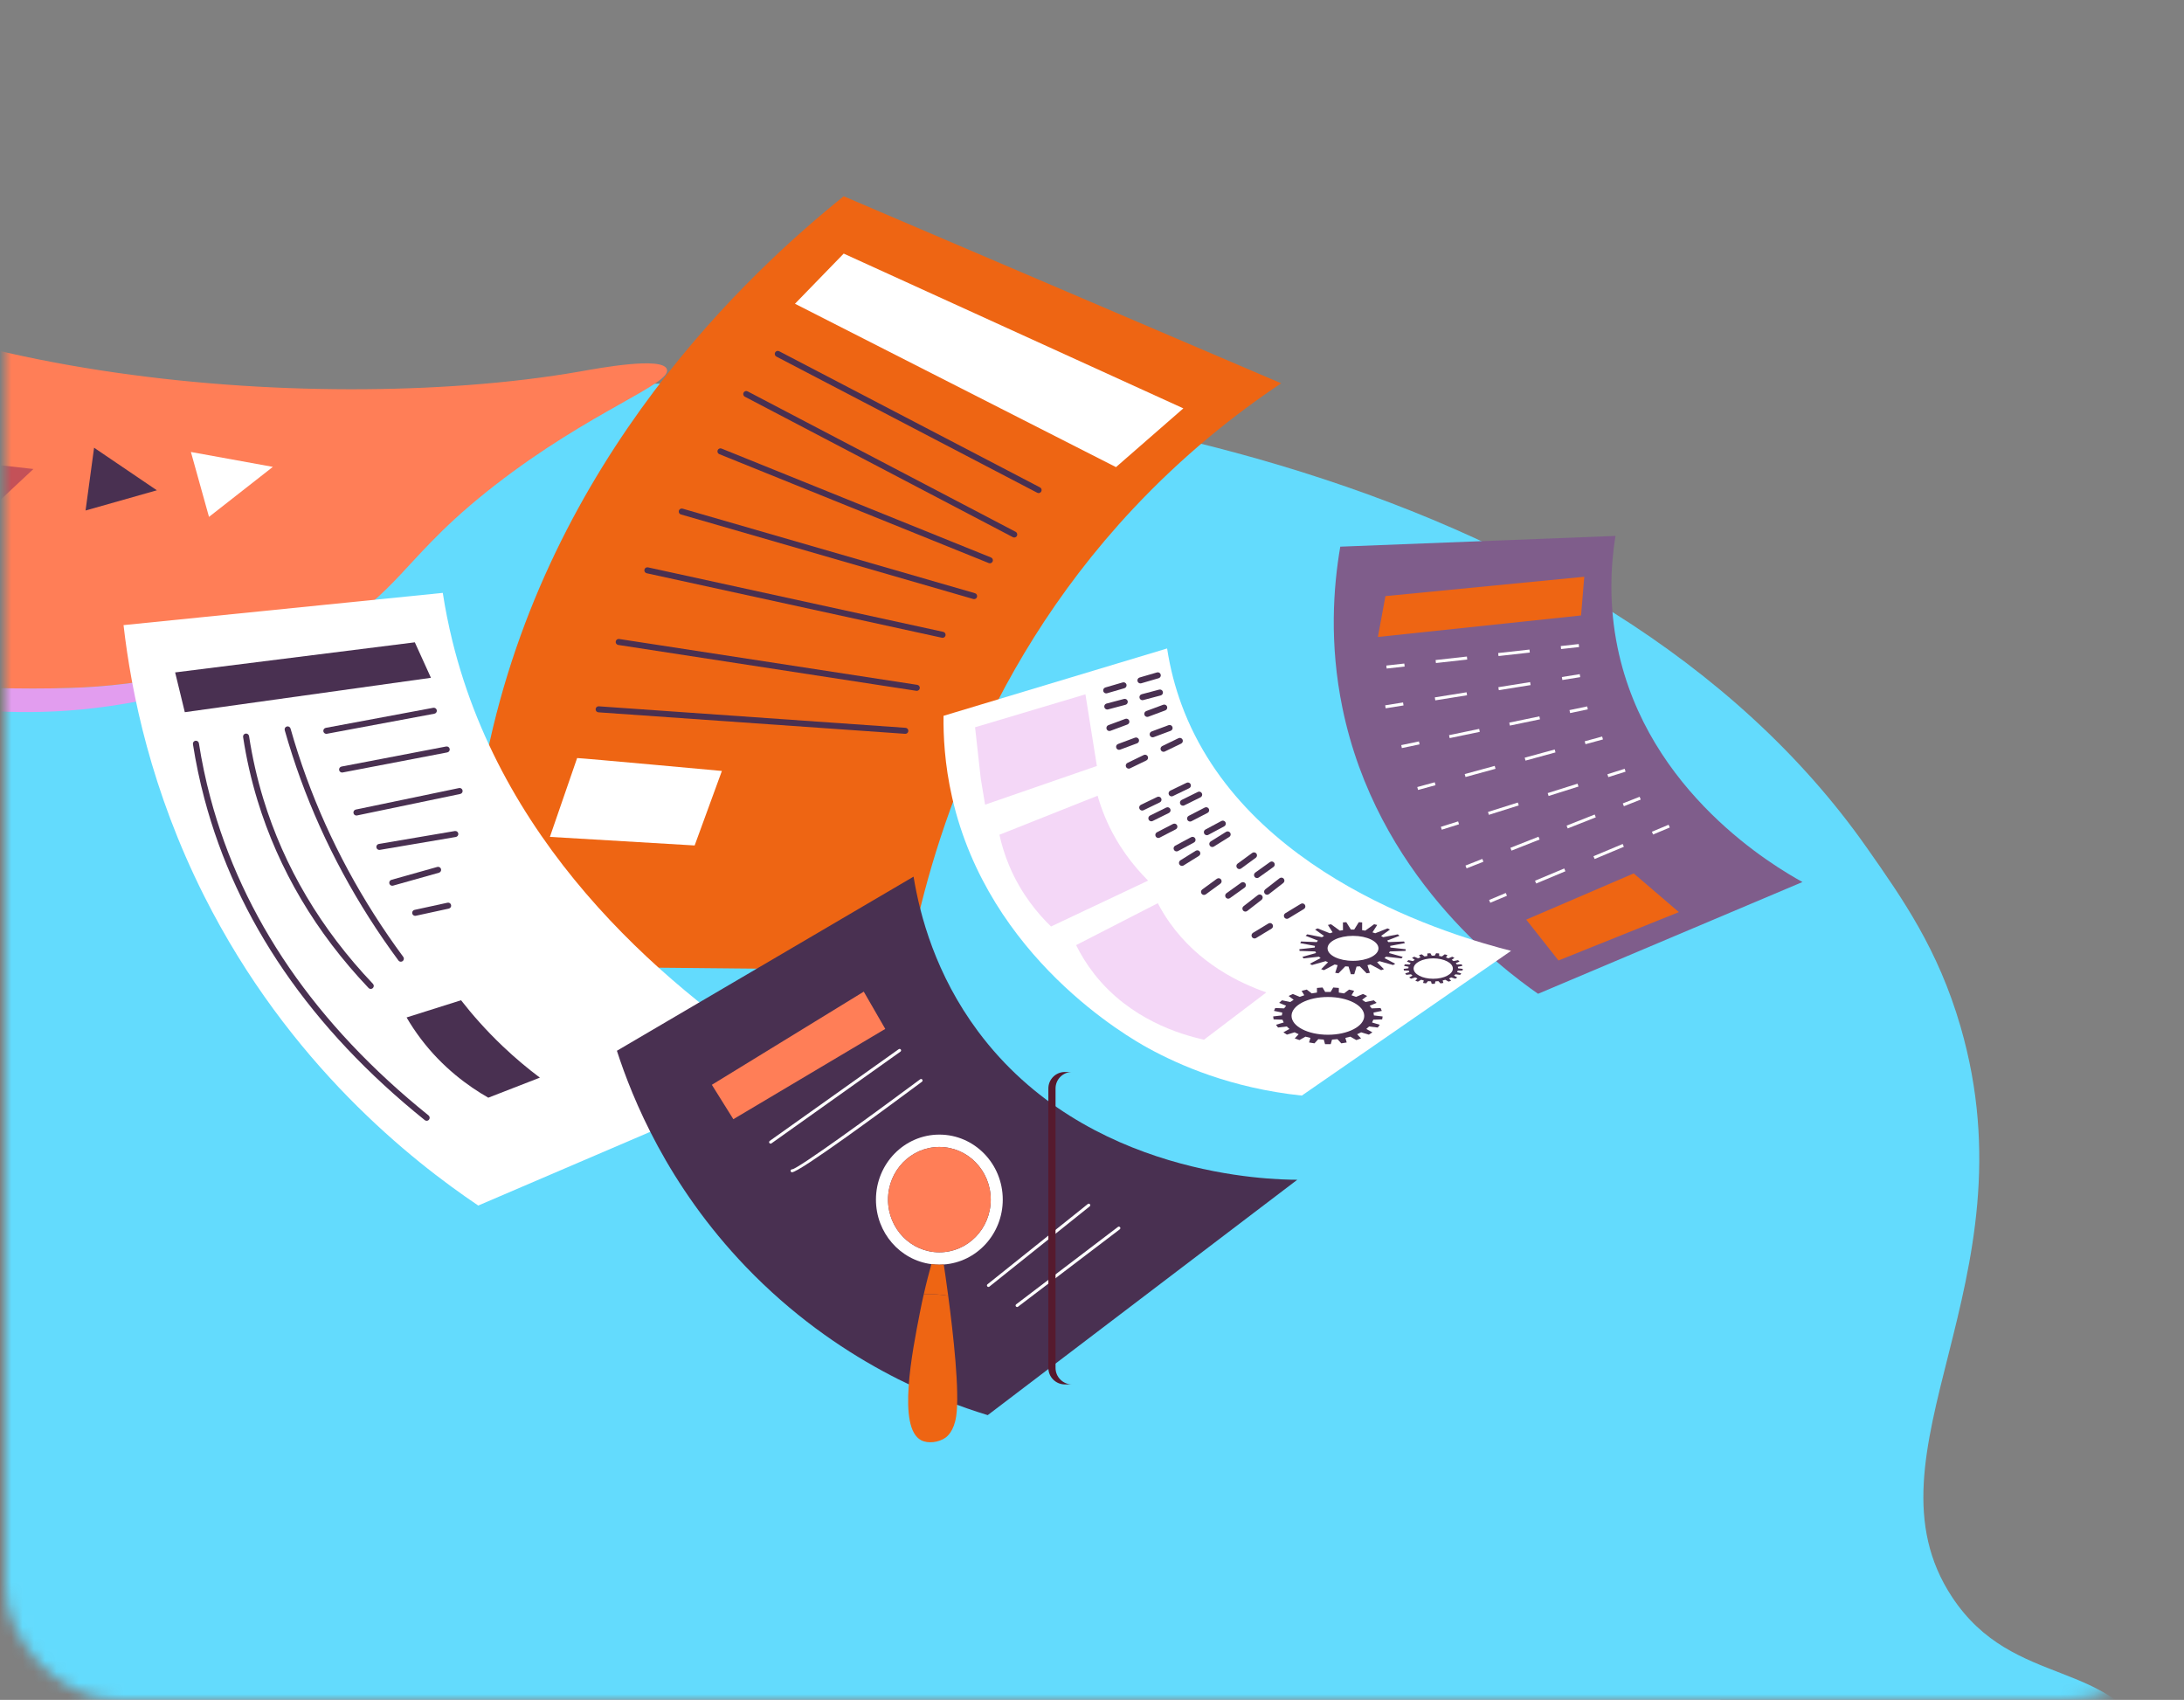 <?xml version="1.0" encoding="UTF-8"?>
<svg width="194px" height="151px" viewBox="0 0 194 151" version="1.1" xmlns="http://www.w3.org/2000/svg" xmlns:xlink="http://www.w3.org/1999/xlink">
    <rect x="0" y="0" width="194" height="151" fill="#808080" stroke="none"/>
    <title>Group 6</title>
    <defs>
        <rect id="path-1" x="0" y="0" width="193" height="151" rx="10"></rect>
    </defs>
    <g id="Page-1" stroke="none" stroke-width="1" fill="none" fill-rule="evenodd">
        <g id="Artboard" transform="translate(-588, -62)">
            <g id="Group-3" transform="translate(588.5, 62)">
                <mask id="mask-2" fill="white">
                    <use xlink:href="#path-1"></use>
                </mask>
                <g id="Mask"></g>
                <g id="Group-253" mask="url(#mask-2)">
                    <g transform="translate(-383.31, 17.434)">
                        <polygon id="Fill-1" fill="#FFFFFF" points="0 290 535.632 290 535.632 55.661 0 55.661"></polygon>
                        <g id="Group-252" stroke-width="1" fill="none" transform="translate(111.667, 0)">
                            <path d="M436.975,57.878 C440.177,62.441 443.301,66.894 445.293,73.757 C451.908,96.545 436.1,111.632 444.537,124.422 C450.025,132.741 458.889,129.657 462.686,138.033 C466.587,146.639 462.44,161.386 452.855,168.281 C433.314,182.338 402.191,155.831 383.286,172.062 C378.494,176.176 380.626,177.766 375.724,181.892 C361.183,194.133 339.42,182.663 305.399,178.867 C281.288,176.177 261.969,178.563 254.734,179.624 C216.73,185.194 197.013,200.393 176.847,189.454 C169.806,185.635 170.815,183.025 163.236,179.624 C145.416,171.627 127.622,180.568 112.571,184.917 C87.173,192.256 50.142,192.137 28.635,176.599 C-3.975,153.039 -10.073,87.399 17.292,62.415 C24.613,55.73 40.868,45.987 58.882,47.291 C68.407,47.98 69.476,51.11 78.543,51.828 C98.331,53.394 109.528,39.776 125.427,32.923 C145.506,24.268 150.163,36.091 189.702,36.704 C209.42,37.01 208.736,34.15 289.519,21.581 C308.416,18.64 317.865,17.17 319.767,17.043 C360.393,14.341 413.477,24.386 436.975,57.878" id="Fill-2" fill="#63DBFD"></path>
                            <path d="M304.098,36.144 C303.008,37.08 301.72,38.021 300.019,39.038 C298.463,39.969 296.97,40.721 295.531,41.34 C292.26,42.755 289.265,43.507 286.46,44.194 C285.535,44.422 284.645,44.619 283.782,44.79 C268.351,47.852 262.403,42.598 255.523,47.633 C248.395,52.848 251.974,60.553 245.022,64.245 C237.969,67.989 232.913,60.785 221.917,63.672 C212.925,66.031 207.22,73.186 206.067,74.747 C201.217,81.321 202.778,85.373 198.046,89.355 C191.402,94.952 185.267,89.531 176.564,94.798 C168.933,99.416 165.811,108.332 164.534,111.984 C161.483,120.7 164.199,123.059 160.812,127.736 C158.007,131.61 155.374,131.061 142.192,137.191 C134.117,140.946 130.035,142.877 127.871,145.496 C122.263,152.289 126.321,157.515 121.57,164.113 C116.065,171.761 103.229,175.018 94.359,171.277 C88.983,169.007 85.672,164.424 80.898,157.813 C77.099,152.559 76.702,150.401 75.485,148.545 C77.021,149.264 79.199,150.284 82.234,151.702 C84.92,152.96 86.289,153.582 87.485,153.325 C91.064,152.559 92.614,146.892 93.022,145.401 C94.897,138.541 92.059,135.893 93.022,131.461 C94.624,124.09 105.496,117.54 115.172,117.521 C125.225,117.503 132.967,124.533 145.725,125.797 C147.151,125.937 149.915,126.132 152.345,124.523 C156.286,121.915 156.643,116.358 156.673,115.739 C156.916,110.924 154.238,109.636 154.382,105.554 C154.557,100.633 158.645,97.054 159.984,95.88 C168.798,88.157 180.403,93.158 185.253,86.203 C185.959,85.192 187.166,83.003 189.836,81.239 C191.091,80.412 191.746,80.284 195.184,78.948 C199.447,77.29 201.579,76.459 202.631,75.702 C205.104,73.916 204.574,72.742 207.596,68.447 C209.998,65.03 212.227,63.079 216.569,59.281 C221.151,55.27 222.596,54.853 223.635,54.696 C226.059,54.336 226.854,55.321 229.746,54.888 C230.149,54.829 233.411,54.304 236.046,52.023 C239.687,48.88 238.208,45.79 240.631,43.239 C243.961,39.731 250.013,42.149 262.782,43.239 C269.62,43.824 275.537,43.783 278.631,43.621 C284.813,43.296 293.537,41.752 304.098,36.144" id="Fill-10" fill="#E29DEF"></path>
                            <path d="M315.103,25.672 C314.854,25.867 314.61,26.059 314.375,26.246 C312.238,27.955 310.701,29.411 309.433,30.715 C307.431,32.765 306.092,34.442 304.098,36.144 C293.537,41.752 284.813,43.296 278.631,43.621 C275.537,43.783 269.62,43.824 262.782,43.24 C259.998,43.002 257.536,42.701 255.35,42.412 C250.887,41.825 247.581,41.284 245.081,41.432 C243.185,41.546 241.754,42.055 240.631,43.24 C238.208,45.791 239.687,48.88 236.046,52.023 C233.411,54.304 230.149,54.829 229.746,54.888 C226.854,55.321 226.058,54.336 223.635,54.696 C222.596,54.853 221.151,55.27 216.569,59.281 C212.227,63.079 209.998,65.03 207.595,68.447 C204.574,72.742 205.104,73.916 202.631,75.702 C201.579,76.459 199.447,77.29 195.184,78.948 C191.746,80.284 191.091,80.412 189.836,81.239 C187.166,83.003 185.959,85.192 185.253,86.203 C180.403,93.159 168.798,88.157 159.984,95.88 C158.645,97.054 154.557,100.633 154.382,105.554 C154.238,109.636 156.916,110.924 156.673,115.739 C156.643,116.358 156.286,121.915 152.345,124.523 C149.915,126.132 147.151,125.937 145.725,125.797 C132.967,124.533 125.225,117.503 115.173,117.522 C105.496,117.54 94.624,124.09 93.022,131.461 C92.059,135.892 94.897,138.541 93.022,145.401 C92.614,146.892 91.064,152.559 87.485,153.325 C86.289,153.582 84.92,152.96 82.234,151.702 C79.199,150.284 77.021,149.264 75.485,148.545 C75.014,147.825 74.419,147.149 73.45,146.356 C65.483,139.818 56.004,144.649 53.113,139.195 C51.544,136.233 51.695,129.83 51.776,126.432 C51.79,125.832 51.841,124.374 51.14,122.74 C50.74,121.812 49.888,120.346 47.829,118.923 C42.535,115.263 38.358,118.19 34.971,115.103 C31.917,112.322 33.668,108.448 30.77,107.082 C28.265,105.903 26.458,108.567 22.622,107.591 C19.452,106.787 19.492,104.661 16.768,104.028 C11.896,102.892 6.424,107.688 6.424,107.688 C6.424,107.688 6.718,102.197 10.149,99.188 C13.83,95.958 16.257,97.92 22.368,95.085 C23.877,94.384 30.267,91.23 32.953,85.219 C35.71,84.981 38.983,84.21 41.973,82.132 C45.338,79.792 46.626,76.992 48.189,74.782 C53.932,73.551 57.032,74.641 58.842,76.083 C63.298,79.643 60.582,85.898 66.479,93.462 C67.299,94.511 72.341,100.977 77.554,100.143 C80.99,99.597 81.344,96.383 85.383,92.888 C91.97,87.188 103.335,85.081 109.061,89.26 C111.575,91.094 110.392,92.231 115.935,100.143 C120.45,106.584 122.463,107.585 123.383,107.975 C127.124,109.552 131.625,108.957 134.842,107.02 C139.2,104.39 138.721,100.784 142.097,95.371 C149.342,83.755 164.085,80.249 166.349,79.711 C170.878,78.634 171.884,79.273 180.671,77.42 C188.748,75.718 191.375,74.449 193.464,73.029 C196.848,70.732 198.863,68.022 201.103,65.008 C205.41,59.214 204.652,57.626 207.977,54.696 C211.277,51.788 215.043,50.698 217.716,49.924 C222.504,48.536 224.362,49.229 228.983,47.249 C231.382,46.223 232.951,45.55 234.52,44.002 C238.446,40.134 236.998,36.092 240.058,33.311 C241.27,32.208 243.288,31.212 246.886,31.345 L247.078,30.271 C241.838,30.449 237.859,31.71 234.902,33.119 C226.494,37.126 226.207,42.404 218.289,44.768 C212.519,46.488 210.934,44.205 204.349,46.678 C202.534,47.36 198.365,48.975 194.611,52.789 C189.262,58.218 190.723,62.051 186.782,64.053 C181.32,66.826 173.475,62.041 172.076,61.189 C165.925,57.436 166.095,53.69 161.383,52.597 C155.918,51.328 150.824,55.24 149.545,56.224 C146.515,58.551 144.748,61.456 143.715,63.978 C143.328,59.765 142.606,54.177 144.389,46.296 C146.415,37.334 149.466,35.189 150.308,34.648 C154.777,31.77 161.274,32.643 165.584,35.219 C170.323,38.051 169.425,41.154 174.368,44.387 C180.17,48.177 186.763,47.408 188.118,47.249 C197.294,46.18 203.175,39.431 204.349,38.083 C208.964,32.787 208.621,28.983 213.896,26.053 C216.139,24.809 218.811,24.049 221.154,23.381 C227.208,21.655 228.555,22.453 230.509,20.897 C234.228,17.94 231.434,13.401 234.52,10.396 C235.83,9.119 238.494,7.834 256.478,11.924 C259.735,12.665 262.617,13.382 265.032,14.01 C266.398,13.756 267.786,13.509 269.198,13.277 C283.184,16.815 299.345,17.767 312.652,16.775 C316.258,16.507 319.656,16.096 322.742,15.552 C324.398,15.26 329.979,14.229 330.379,15.36 C330.844,16.677 323.643,19.033 315.103,25.672" id="Fill-12" fill="#FF7E57"></path>
                            <path d="M384.946,16.613 C380.783,19.398 376.212,23.039 371.77,27.784 C357.866,42.636 353.367,59.603 351.72,68.744 L312.861,68.362 C312.65,62.831 312.978,56.496 314.388,49.648 C319.848,23.134 337.887,6.601 346.087,-2.27373675e-13 L384.946,16.613 Z" id="Fill-56" fill="#EE6513"></path>
                            <path d="M313.625,89.653 C307.766,85.702 296.803,77.113 289.278,62.156 C284.557,52.773 282.808,44.101 282.117,38.095 L310.474,35.231 C310.693,36.652 310.978,38.085 311.333,39.528 C316.008,58.497 330.964,70.794 341.695,77.623 L313.625,89.653 Z" id="Fill-58" fill="#FFFFFF"></path>
                            <path d="M358.881,108.271 C354.499,106.934 345.499,103.538 337.398,95.096 C330.428,87.832 327.32,80.164 325.941,75.905 L352.293,60.437 C352.859,63.895 354.255,69.127 358.022,74.186 C367.629,87.09 384.094,87.361 386.378,87.362 L358.881,108.271 Z" id="Fill-60" fill="#493051"></path>
                            <path d="M414.64,30.171 C414.21,32.865 414.045,36.292 414.831,40.101 C417.491,52.994 428.847,59.586 431.253,60.915 L407.765,70.844 C404.474,68.547 393.43,60.231 390.388,45.447 C389.215,39.742 389.575,34.739 390.197,31.126 L414.64,30.171 Z" id="Fill-62" fill="#7F5D8B"></path>
                            <path d="M386.781,79.886 C380.447,79.217 375.836,77.149 373.16,75.685 C371.466,74.759 358.97,67.67 355.719,53.407 C355.042,50.437 354.933,47.888 354.955,46.151 L374.815,40.168 C375.094,41.991 375.541,43.642 376.088,45.133 C381.692,60.411 400.38,65.756 405.368,67.029 L386.781,79.886 Z" id="Fill-64" fill="#FFFFFF"></path>
                            <polygon id="Fill-66" fill="#FFFFFF" points="346.087 5.092 376.258 18.841 370.274 24.06 341.759 9.548"></polygon>
                            <path d="M363.4,26.365 C363.358,26.365 363.316,26.355 363.276,26.335 L340.107,14.241 C339.976,14.172 339.925,14.011 339.993,13.879 C340.062,13.748 340.223,13.698 340.355,13.766 L363.524,25.86 C363.655,25.928 363.706,26.09 363.638,26.221 C363.59,26.313 363.496,26.365 363.4,26.365" id="Fill-68" fill="#493051"></path>
                            <path d="M361.236,30.311 C361.194,30.311 361.151,30.302 361.112,30.281 L337.306,17.805 C337.175,17.736 337.124,17.575 337.193,17.444 C337.261,17.312 337.424,17.261 337.554,17.331 L361.36,29.806 C361.491,29.875 361.542,30.037 361.473,30.168 C361.425,30.259 361.332,30.311 361.236,30.311" id="Fill-70" fill="#493051"></path>
                            <path d="M359.072,32.603 C359.038,32.603 359.004,32.596 358.971,32.583 L335.038,22.908 C334.901,22.853 334.835,22.697 334.891,22.56 C334.946,22.423 335.102,22.357 335.239,22.412 L359.172,32.087 C359.309,32.142 359.375,32.298 359.32,32.435 C359.278,32.539 359.178,32.603 359.072,32.603" id="Fill-72" fill="#493051"></path>
                            <path d="M357.671,35.785 C357.647,35.785 357.622,35.782 357.597,35.775 L331.627,28.264 C331.485,28.223 331.403,28.074 331.444,27.932 C331.486,27.79 331.632,27.709 331.776,27.749 L357.746,35.26 C357.888,35.301 357.97,35.45 357.929,35.592 C357.895,35.709 357.788,35.785 357.671,35.785" id="Fill-74" fill="#493051"></path>
                            <path d="M354.871,39.223 C354.852,39.223 354.833,39.22 354.814,39.216 L328.589,33.488 C328.445,33.456 328.353,33.314 328.385,33.169 C328.416,33.025 328.558,32.933 328.704,32.965 L354.928,38.693 C355.073,38.725 355.164,38.867 355.132,39.012 C355.105,39.137 354.994,39.223 354.871,39.223" id="Fill-76" fill="#493051"></path>
                            <path d="M352.58,43.933 C352.566,43.933 352.552,43.932 352.538,43.93 L326.059,39.856 C325.913,39.833 325.813,39.697 325.836,39.551 C325.858,39.404 325.995,39.304 326.141,39.327 L352.62,43.4 C352.766,43.423 352.866,43.56 352.844,43.706 C352.824,43.838 352.71,43.933 352.58,43.933" id="Fill-78" fill="#493051"></path>
                            <path d="M351.561,47.752 C351.555,47.752 351.549,47.752 351.542,47.751 L324.299,45.841 C324.152,45.831 324.04,45.704 324.051,45.556 C324.061,45.408 324.186,45.294 324.337,45.307 L351.58,47.217 C351.727,47.227 351.838,47.355 351.828,47.503 C351.818,47.644 351.7,47.752 351.561,47.752" id="Fill-80" fill="#493051"></path>
                            <path d="M322.408,49.903 C322.79,49.903 335.266,51.049 335.266,51.049 L332.847,57.668 L319.99,56.905 L322.408,49.903 Z" id="Fill-82" fill="#FFFFFF"></path>
                            <polygon id="Fill-84" fill="#493051" points="286.7 42.296 307.991 39.623 309.423 42.774 287.559 45.829"></polygon>
                            <path d="M309.041,82.124 C308.983,82.124 308.923,82.105 308.874,82.065 C298.763,73.936 292.179,64.338 289.305,53.536 C288.882,51.944 288.537,50.307 288.281,48.671 C288.258,48.525 288.358,48.388 288.504,48.365 C288.651,48.344 288.788,48.443 288.811,48.589 C289.064,50.206 289.404,51.825 289.823,53.398 C292.667,64.087 299.19,73.591 309.209,81.647 C309.325,81.74 309.343,81.909 309.25,82.024 C309.198,82.09 309.12,82.124 309.041,82.124" id="Fill-86" fill="#493051"></path>
                            <path d="M304.077,70.412 C304.006,70.412 303.935,70.384 303.883,70.329 C299.21,65.413 295.891,59.809 294.018,53.673 C293.458,51.839 293.027,49.941 292.737,48.034 C292.714,47.887 292.815,47.751 292.961,47.729 C293.107,47.706 293.244,47.807 293.266,47.953 C293.553,49.835 293.978,51.707 294.53,53.516 C296.378,59.572 299.655,65.105 304.271,69.959 C304.373,70.067 304.368,70.236 304.261,70.338 C304.209,70.388 304.143,70.412 304.077,70.412" id="Fill-88" fill="#493051"></path>
                            <path d="M306.75,67.993 C306.668,67.993 306.587,67.956 306.535,67.885 C302.842,62.891 299.918,57.472 297.842,51.777 C297.323,50.353 296.85,48.891 296.435,47.43 C296.395,47.287 296.477,47.139 296.62,47.099 C296.761,47.058 296.91,47.141 296.951,47.284 C297.362,48.732 297.831,50.182 298.345,51.593 C300.403,57.24 303.303,62.614 306.965,67.566 C307.053,67.685 307.028,67.853 306.909,67.941 C306.861,67.976 306.805,67.993 306.75,67.993" id="Fill-90" fill="#493051"></path>
                            <path d="M300.13,47.752 C300.004,47.752 299.891,47.662 299.867,47.533 C299.84,47.388 299.936,47.248 300.081,47.221 L309.629,45.438 C309.777,45.413 309.914,45.508 309.942,45.653 C309.969,45.798 309.873,45.938 309.727,45.965 L300.18,47.747 C300.163,47.75 300.146,47.752 300.13,47.752" id="Fill-92" fill="#493051"></path>
                            <path d="M301.53,51.189 C301.404,51.189 301.292,51.1 301.268,50.972 C301.24,50.826 301.335,50.686 301.48,50.658 L310.773,48.876 C310.919,48.849 311.059,48.943 311.087,49.089 C311.115,49.234 311.019,49.374 310.874,49.402 L301.581,51.184 C301.564,51.187 301.547,51.189 301.53,51.189" id="Fill-94" fill="#493051"></path>
                            <path d="M302.803,55.008 C302.679,55.008 302.568,54.921 302.542,54.795 C302.511,54.65 302.604,54.508 302.749,54.478 L311.915,52.569 C312.061,52.537 312.202,52.631 312.232,52.776 C312.262,52.921 312.169,53.063 312.024,53.093 L302.858,55.002 C302.84,55.006 302.821,55.008 302.803,55.008" id="Fill-96" fill="#493051"></path>
                            <path d="M304.84,58.064 C304.712,58.064 304.599,57.971 304.576,57.84 C304.552,57.695 304.65,57.556 304.796,57.532 L311.543,56.386 C311.688,56.362 311.827,56.459 311.852,56.605 C311.876,56.751 311.778,56.889 311.632,56.914 L304.885,58.06 C304.87,58.062 304.855,58.064 304.84,58.064" id="Fill-98" fill="#493051"></path>
                            <path d="M305.986,61.246 C305.869,61.246 305.762,61.169 305.728,61.051 C305.688,60.908 305.771,60.76 305.914,60.72 L309.988,59.575 C310.129,59.536 310.278,59.618 310.318,59.76 C310.358,59.902 310.275,60.05 310.132,60.09 L306.059,61.236 C306.035,61.243 306.01,61.246 305.986,61.246" id="Fill-100" fill="#493051"></path>
                            <path d="M308.023,63.919 C307.9,63.919 307.789,63.834 307.761,63.709 C307.73,63.564 307.822,63.421 307.966,63.39 L310.894,62.753 C311.04,62.721 311.181,62.814 311.213,62.958 C311.244,63.103 311.153,63.245 311.008,63.277 L308.08,63.913 C308.061,63.918 308.042,63.919 308.023,63.919" id="Fill-102" fill="#493051"></path>
                            <path d="M319.099,78.292 C318.053,77.507 316.933,76.58 315.789,75.491 C314.306,74.08 313.087,72.687 312.097,71.417 L307.259,72.945 C307.62,73.564 308.041,74.206 308.532,74.854 C310.468,77.41 312.723,79.045 314.516,80.074 L319.099,78.292 Z" id="Fill-104" fill="#493051"></path>
                            <polygon id="Fill-106" fill="#FF7E57" points="334.375 78.928 347.869 70.653 349.779 73.963 336.285 81.983"></polygon>
                            <path d="M354.584,93.807 C352.065,93.807 350.023,91.713 350.023,89.127 C350.023,86.544 352.065,84.45 354.584,84.45 C357.105,84.45 359.148,86.544 359.148,89.127 C359.148,91.713 357.105,93.807 354.584,93.807 M354.584,83.352 C351.473,83.352 348.952,85.938 348.952,89.127 C348.952,92.073 351.1,94.505 353.878,94.859 C354.108,94.889 354.346,94.905 354.584,94.905 C354.717,94.905 354.846,94.9 354.976,94.889 C357.903,94.683 360.216,92.184 360.216,89.127 C360.216,85.938 357.695,83.352 354.584,83.352" id="Fill-108" fill="#FFFFFF"></path>
                            <path d="M359.148,89.127 C359.148,91.713 357.105,93.807 354.584,93.807 C352.066,93.807 350.023,91.713 350.023,89.127 C350.023,86.544 352.066,84.45 354.584,84.45 C357.105,84.45 359.148,86.544 359.148,89.127" id="Fill-110" fill="#FF7E57"></path>
                            <path d="M355.369,97.665 C355.047,97.613 354.7,97.573 354.33,97.546 C353.927,97.519 353.551,97.513 353.202,97.524 C353.437,96.485 353.675,95.584 353.878,94.859 C354.108,94.889 354.346,94.905 354.584,94.905 C354.717,94.905 354.846,94.9 354.976,94.889 C355.052,95.384 355.201,96.396 355.369,97.665" id="Fill-112" fill="#EE6513"></path>
                            <path d="M356.08,108.366 C355.88,109.705 355.279,110.168 355.125,110.276 C354.533,110.696 353.58,110.825 352.961,110.498 C350.848,109.384 352.157,102.715 352.866,99.107 C352.974,98.549 353.088,98.019 353.202,97.524 C353.551,97.513 353.927,97.519 354.33,97.546 C354.7,97.573 355.047,97.613 355.369,97.665 C355.818,101.035 356.402,106.221 356.08,108.366" id="Fill-114" fill="#EE6513"></path>
                            <path d="M339.594,84.154 C339.553,84.154 339.512,84.135 339.485,84.098 C339.442,84.037 339.457,83.954 339.517,83.911 L350.974,75.764 C351.034,75.721 351.118,75.735 351.161,75.795 C351.204,75.856 351.189,75.939 351.129,75.982 L339.672,84.129 C339.648,84.146 339.621,84.154 339.594,84.154" id="Fill-116" fill="#FFFFFF"></path>
                            <path d="M341.491,86.698 C341.484,86.698 341.477,86.698 341.471,86.696 C341.4,86.678 341.356,86.606 341.374,86.534 C341.39,86.467 341.454,86.427 341.52,86.433 C342.093,86.345 348.62,81.61 352.881,78.438 C352.94,78.395 353.024,78.406 353.069,78.466 C353.113,78.525 353.1,78.609 353.041,78.653 C349.771,81.087 342.158,86.698 341.491,86.698" id="Fill-118" fill="#FFFFFF"></path>
                            <path d="M358.945,96.884 C358.905,96.884 358.866,96.867 358.84,96.834 C358.794,96.776 358.803,96.692 358.861,96.646 L367.772,89.517 C367.83,89.471 367.914,89.48 367.96,89.538 C368.006,89.596 367.997,89.68 367.939,89.726 L359.028,96.855 C359.003,96.875 358.974,96.884 358.945,96.884" id="Fill-120" fill="#FFFFFF"></path>
                            <path d="M361.491,98.667 C361.45,98.667 361.41,98.648 361.384,98.614 C361.339,98.555 361.351,98.471 361.41,98.426 L370.448,91.552 C370.507,91.507 370.591,91.519 370.636,91.577 C370.681,91.636 370.669,91.72 370.61,91.765 L361.572,98.64 C361.547,98.658 361.519,98.667 361.491,98.667" id="Fill-122" fill="#FFFFFF"></path>
                            <polygon id="Fill-124" fill="#EE6513" points="394.208 35.518 411.871 33.799 411.584 37.236 393.539 39.146"></polygon>
                            <polygon id="Fill-126" fill="#FFFFFF" points="394.318 41.952 394.288 41.686 395.885 41.508 395.915 41.774"></polygon>
                            <path d="M404.253,40.842 L404.223,40.576 L407.002,40.266 L407.032,40.532 L404.253,40.842 Z M398.694,41.463 L398.664,41.197 L401.444,40.886 L401.474,41.153 L398.694,41.463 Z" id="Fill-128" fill="#FFFFFF"></path>
                            <polygon id="Fill-130" fill="#FFFFFF" points="409.811 40.221 409.781 39.955 411.378 39.776 411.408 40.043"></polygon>
                            <polygon id="Fill-132" fill="#FFFFFF" points="394.229 45.484 394.186 45.219 395.773 44.965 395.815 45.23"></polygon>
                            <path d="M404.28,43.874 L404.238,43.609 L407.06,43.157 L407.102,43.422 L404.28,43.874 Z M398.637,44.778 L398.595,44.513 L401.416,44.061 L401.459,44.326 L398.637,44.778 Z" id="Fill-134" fill="#FFFFFF"></path>
                            <polygon id="Fill-136" fill="#FFFFFF" points="409.924 42.97 409.881 42.705 411.468 42.451 411.51 42.715"></polygon>
                            <polygon id="Fill-138" fill="#FFFFFF" points="395.667 49.016 395.612 48.754 397.186 48.426 397.24 48.688"></polygon>
                            <path d="M405.263,47.019 L405.208,46.757 L407.883,46.2 L407.937,46.462 L405.263,47.019 Z M399.914,48.132 L399.86,47.87 L402.534,47.313 L402.589,47.575 L399.914,48.132 Z" id="Fill-140" fill="#FFFFFF"></path>
                            <polygon id="Fill-142" fill="#FFFFFF" points="410.611 45.906 410.557 45.644 412.13 45.316 412.184 45.578"></polygon>
                            <polygon id="Fill-144" fill="#FFFFFF" points="397.107 52.737 397.036 52.479 398.587 52.055 398.657 52.314"></polygon>
                            <path d="M406.65,50.13 L406.58,49.871 L409.244,49.143 L409.315,49.401 L406.65,50.13 Z M401.322,51.586 L401.251,51.327 L403.915,50.599 L403.986,50.858 L401.322,51.586 Z" id="Fill-146" fill="#FFFFFF"></path>
                            <polygon id="Fill-148" fill="#FFFFFF" points="411.979 48.673 411.909 48.415 413.459 47.991 413.529 48.25"></polygon>
                            <polygon id="Fill-150" fill="#FFFFFF" points="399.213 56.268 399.132 56.013 400.665 55.529 400.745 55.784"></polygon>
                            <path d="M408.702,53.272 L408.622,53.016 L411.274,52.179 L411.355,52.434 L408.702,53.272 Z M403.397,54.947 L403.317,54.692 L405.969,53.854 L406.05,54.109 L403.397,54.947 Z" id="Fill-152" fill="#FFFFFF"></path>
                            <polygon id="Fill-154" fill="#FFFFFF" points="414.007 51.596 413.926 51.341 415.459 50.857 415.539 51.113"></polygon>
                            <polygon id="Fill-156" fill="#FFFFFF" points="401.417 59.702 401.319 59.453 402.814 58.863 402.912 59.112"></polygon>
                            <path d="M410.399,56.154 L410.301,55.905 L412.796,54.919 L412.895,55.168 L410.399,56.154 Z M405.408,58.126 L405.309,57.877 L407.805,56.891 L407.903,57.14 L405.408,58.126 Z" id="Fill-158" fill="#FFFFFF"></path>
                            <polygon id="Fill-160" fill="#FFFFFF" points="415.39 54.182 415.292 53.933 416.787 53.343 416.885 53.592"></polygon>
                            <polygon id="Fill-162" fill="#FFFFFF" points="403.521 62.757 403.417 62.51 404.899 61.889 405.003 62.135"></polygon>
                            <path d="M412.791,58.871 L412.687,58.624 L415.283,57.536 L415.387,57.783 L412.791,58.871 Z M407.599,61.047 L407.495,60.8 L410.091,59.712 L410.195,59.959 L407.599,61.047 Z" id="Fill-164" fill="#FFFFFF"></path>
                            <polygon id="Fill-166" fill="#FFFFFF" points="417.983 56.694 417.88 56.448 419.362 55.826 419.465 56.073"></polygon>
                            <polygon id="Fill-168" fill="#F4D7F7" points="357.756 47.169 367.558 44.242 368.577 50.607 358.647 54.044 358.265 51.752"></polygon>
                            <path d="M364.503,64.865 C363.375,63.773 361.871,62.02 360.811,59.518 C360.384,58.51 360.105,57.559 359.92,56.717 L368.641,53.248 C368.813,53.855 369.031,54.496 369.309,55.158 C370.368,57.685 371.868,59.535 373.128,60.791 L364.503,64.865 Z" id="Fill-170" fill="#F4D7F7"></path>
                            <path d="M378.093,74.922 C375.968,74.45 371.51,73.117 368.354,69.097 C367.67,68.227 367.142,67.35 366.731,66.52 L373.987,62.796 C374.284,63.361 374.63,63.938 375.037,64.515 C377.62,68.17 381.272,69.897 383.63,70.721 L378.093,74.922 Z" id="Fill-172" fill="#F4D7F7"></path>
                            <path d="M369.404,44.159 C369.288,44.159 369.181,44.083 369.147,43.966 C369.106,43.824 369.187,43.675 369.329,43.634 L370.872,43.184 C371.015,43.142 371.163,43.225 371.204,43.366 C371.245,43.508 371.164,43.657 371.022,43.699 L369.479,44.148 C369.454,44.156 369.429,44.159 369.404,44.159" id="Fill-174" fill="#493051"></path>
                            <path d="M372.444,43.272 C372.328,43.272 372.221,43.197 372.187,43.08 C372.146,42.938 372.227,42.789 372.369,42.748 L373.912,42.298 C374.056,42.256 374.203,42.338 374.244,42.48 C374.286,42.622 374.204,42.771 374.062,42.812 L372.519,43.262 C372.494,43.269 372.469,43.272 372.444,43.272" id="Fill-176" fill="#493051"></path>
                            <path d="M369.5,45.591 C369.381,45.591 369.273,45.512 369.241,45.392 C369.203,45.249 369.288,45.102 369.431,45.064 L370.984,44.653 C371.127,44.615 371.274,44.7 371.312,44.843 C371.35,44.986 371.264,45.133 371.122,45.17 L369.569,45.582 C369.546,45.588 369.522,45.591 369.5,45.591" id="Fill-178" fill="#493051"></path>
                            <path d="M372.625,44.762 C372.506,44.762 372.398,44.683 372.366,44.563 C372.328,44.42 372.413,44.273 372.556,44.235 L374.11,43.824 C374.251,43.786 374.399,43.871 374.437,44.014 C374.475,44.157 374.39,44.303 374.247,44.341 L372.693,44.753 C372.671,44.759 372.647,44.762 372.625,44.762" id="Fill-180" fill="#493051"></path>
                            <path d="M369.691,47.501 C369.582,47.501 369.48,47.435 369.44,47.327 C369.388,47.188 369.459,47.034 369.597,46.982 L371.103,46.421 C371.241,46.371 371.396,46.44 371.447,46.579 C371.499,46.717 371.428,46.871 371.29,46.923 L369.784,47.484 C369.754,47.495 369.722,47.501 369.691,47.501" id="Fill-182" fill="#493051"></path>
                            <path d="M373.054,46.248 C372.946,46.248 372.844,46.181 372.803,46.073 C372.752,45.935 372.822,45.781 372.961,45.729 L374.467,45.168 C374.604,45.118 374.759,45.187 374.811,45.326 C374.863,45.464 374.792,45.619 374.653,45.67 L373.148,46.231 C373.117,46.242 373.085,46.248 373.054,46.248" id="Fill-184" fill="#493051"></path>
                            <path d="M370.55,49.172 C370.441,49.172 370.339,49.105 370.299,48.997 C370.247,48.859 370.318,48.705 370.457,48.653 L371.962,48.092 C372.1,48.042 372.255,48.111 372.307,48.25 C372.358,48.388 372.288,48.542 372.149,48.594 L370.643,49.155 C370.613,49.166 370.581,49.172 370.55,49.172" id="Fill-186" fill="#493051"></path>
                            <path d="M373.531,48.062 C373.423,48.062 373.321,47.995 373.28,47.887 C373.229,47.749 373.299,47.595 373.438,47.543 L374.944,46.982 C375.081,46.931 375.237,47.001 375.288,47.14 C375.34,47.278 375.269,47.433 375.131,47.484 L373.625,48.045 C373.594,48.056 373.563,48.062 373.531,48.062" id="Fill-188" fill="#493051"></path>
                            <path d="M371.41,50.843 C371.31,50.843 371.214,50.787 371.168,50.692 C371.104,50.558 371.159,50.398 371.293,50.334 L372.739,49.633 C372.872,49.569 373.032,49.625 373.097,49.758 C373.161,49.891 373.105,50.051 372.972,50.116 L371.526,50.816 C371.489,50.834 371.448,50.843 371.41,50.843" id="Fill-190" fill="#493051"></path>
                            <path d="M374.499,49.347 C374.399,49.347 374.303,49.292 374.257,49.196 C374.193,49.063 374.249,48.903 374.382,48.838 L375.828,48.138 C375.961,48.074 376.121,48.129 376.186,48.262 C376.25,48.395 376.194,48.555 376.061,48.62 L374.615,49.32 C374.578,49.338 374.538,49.347 374.499,49.347" id="Fill-192" fill="#493051"></path>
                            <path d="M372.603,54.566 C372.503,54.566 372.408,54.511 372.362,54.415 C372.297,54.281 372.353,54.121 372.486,54.057 L373.934,53.359 C374.068,53.295 374.227,53.351 374.291,53.484 C374.356,53.617 374.3,53.777 374.166,53.841 L372.719,54.54 C372.681,54.558 372.642,54.566 372.603,54.566" id="Fill-194" fill="#493051"></path>
                            <path d="M375.213,53.307 C375.114,53.307 375.018,53.251 374.972,53.156 C374.908,53.023 374.964,52.862 375.097,52.798 L376.544,52.1 C376.677,52.036 376.838,52.092 376.902,52.225 C376.966,52.358 376.91,52.518 376.777,52.582 L375.33,53.28 C375.292,53.299 375.252,53.307 375.213,53.307" id="Fill-196" fill="#493051"></path>
                            <path d="M373.415,55.521 C373.316,55.521 373.221,55.466 373.174,55.372 C373.109,55.239 373.163,55.079 373.295,55.013 L374.736,54.301 C374.869,54.235 375.029,54.29 375.095,54.422 C375.161,54.555 375.106,54.716 374.974,54.781 L373.533,55.493 C373.495,55.512 373.454,55.521 373.415,55.521" id="Fill-198" fill="#493051"></path>
                            <path d="M376.223,54.133 C376.124,54.133 376.029,54.078 375.982,53.984 C375.917,53.851 375.971,53.69 376.104,53.625 L377.545,52.912 C377.678,52.847 377.838,52.902 377.903,53.034 C377.969,53.166 377.915,53.327 377.782,53.393 L376.341,54.105 C376.303,54.124 376.263,54.133 376.223,54.133" id="Fill-200" fill="#493051"></path>
                            <path d="M374.035,57.001 C373.938,57.001 373.844,56.948 373.797,56.856 C373.729,56.725 373.78,56.563 373.912,56.495 L375.339,55.757 C375.47,55.69 375.632,55.741 375.7,55.872 C375.768,56.004 375.717,56.165 375.585,56.233 L374.158,56.971 C374.119,56.991 374.076,57.001 374.035,57.001" id="Fill-202" fill="#493051"></path>
                            <path d="M376.856,55.543 C376.759,55.543 376.666,55.49 376.618,55.398 C376.55,55.267 376.602,55.105 376.733,55.037 L378.161,54.299 C378.292,54.232 378.454,54.283 378.522,54.414 C378.589,54.546 378.538,54.707 378.406,54.775 L376.979,55.513 C376.94,55.533 376.898,55.543 376.856,55.543" id="Fill-204" fill="#493051"></path>
                            <path d="M375.658,58.194 C375.562,58.194 375.47,58.143 375.422,58.053 C375.352,57.922 375.401,57.76 375.532,57.69 L376.949,56.932 C377.079,56.863 377.241,56.912 377.311,57.042 C377.381,57.173 377.332,57.335 377.201,57.405 L375.784,58.163 C375.744,58.184 375.701,58.194 375.658,58.194" id="Fill-206" fill="#493051"></path>
                            <path d="M378.347,56.756 C378.251,56.756 378.159,56.705 378.11,56.615 C378.041,56.484 378.09,56.322 378.22,56.252 L379.637,55.494 C379.768,55.425 379.93,55.474 380,55.604 C380.07,55.735 380.02,55.897 379.89,55.967 L378.473,56.725 C378.433,56.746 378.39,56.756 378.347,56.756" id="Fill-208" fill="#493051"></path>
                            <path d="M376.136,59.483 C376.046,59.483 375.959,59.439 375.908,59.357 C375.83,59.232 375.868,59.066 375.994,58.988 L377.357,58.138 C377.483,58.06 377.648,58.098 377.726,58.224 C377.804,58.349 377.766,58.514 377.641,58.593 L376.277,59.443 C376.233,59.47 376.184,59.483 376.136,59.483" id="Fill-210" fill="#493051"></path>
                            <path d="M378.83,57.803 C378.74,57.803 378.653,57.759 378.602,57.677 C378.524,57.552 378.562,57.386 378.688,57.308 L380.052,56.458 C380.177,56.38 380.342,56.418 380.421,56.544 C380.499,56.669 380.461,56.834 380.335,56.912 L378.972,57.763 C378.927,57.79 378.878,57.803 378.83,57.803" id="Fill-212" fill="#493051"></path>
                            <path d="M378.093,62.061 C378.01,62.061 377.929,62.023 377.876,61.951 C377.789,61.832 377.815,61.664 377.935,61.577 L379.232,60.629 C379.351,60.541 379.519,60.567 379.606,60.687 C379.693,60.806 379.667,60.974 379.548,61.061 L378.251,62.01 C378.203,62.044 378.148,62.061 378.093,62.061" id="Fill-214" fill="#493051"></path>
                            <path d="M381.236,59.764 C381.153,59.764 381.072,59.726 381.019,59.654 C380.932,59.534 380.958,59.367 381.077,59.279 L382.375,58.331 C382.494,58.243 382.661,58.27 382.749,58.389 C382.836,58.508 382.81,58.676 382.69,58.763 L381.393,59.712 C381.346,59.747 381.29,59.764 381.236,59.764" id="Fill-216" fill="#493051"></path>
                            <path d="M380.241,62.395 C380.158,62.395 380.075,62.356 380.023,62.283 C379.937,62.163 379.965,61.996 380.085,61.91 L381.392,60.974 C381.512,60.888 381.679,60.916 381.765,61.036 C381.852,61.157 381.824,61.324 381.704,61.41 L380.397,62.345 C380.35,62.379 380.295,62.395 380.241,62.395" id="Fill-218" fill="#493051"></path>
                            <path d="M382.802,60.562 C382.718,60.562 382.636,60.523 382.584,60.45 C382.498,60.33 382.525,60.163 382.645,60.076 L383.952,59.141 C384.072,59.055 384.24,59.083 384.326,59.203 C384.412,59.323 384.384,59.49 384.264,59.577 L382.957,60.512 C382.91,60.546 382.856,60.562 382.802,60.562" id="Fill-220" fill="#493051"></path>
                            <path d="M381.769,63.541 C381.689,63.541 381.61,63.506 381.557,63.438 C381.466,63.321 381.488,63.153 381.604,63.062 L382.874,62.077 C382.991,61.986 383.159,62.007 383.25,62.124 C383.34,62.241 383.319,62.409 383.202,62.5 L381.933,63.485 C381.884,63.523 381.826,63.541 381.769,63.541" id="Fill-222" fill="#493051"></path>
                            <path d="M383.698,62.044 C383.618,62.044 383.539,62.008 383.486,61.94 C383.395,61.824 383.417,61.655 383.534,61.565 L384.803,60.579 C384.92,60.488 385.088,60.51 385.179,60.627 C385.27,60.743 385.248,60.912 385.132,61.002 L383.862,61.988 C383.813,62.026 383.755,62.044 383.698,62.044" id="Fill-224" fill="#493051"></path>
                            <path d="M382.58,65.928 C382.49,65.928 382.401,65.882 382.351,65.799 C382.274,65.673 382.315,65.508 382.441,65.431 L383.815,64.598 C383.942,64.521 384.106,64.561 384.183,64.688 C384.26,64.814 384.219,64.979 384.093,65.055 L382.719,65.889 C382.676,65.916 382.628,65.928 382.58,65.928" id="Fill-226" fill="#493051"></path>
                            <path d="M385.455,64.184 C385.365,64.184 385.276,64.138 385.226,64.055 C385.149,63.929 385.189,63.764 385.316,63.687 L386.69,62.854 C386.817,62.777 386.981,62.817 387.058,62.944 C387.135,63.07 387.094,63.235 386.968,63.311 L385.594,64.145 C385.55,64.171 385.503,64.184 385.455,64.184" id="Fill-228" fill="#493051"></path>
                            <path d="M398.454,69.508 C397.49,69.508 396.71,69.102 396.71,68.602 C396.71,68.102 397.491,67.696 398.454,67.697 C399.417,67.697 400.198,68.102 400.198,68.603 C400.197,69.103 399.417,69.508 398.454,69.508 L398.454,69.508 Z M401.058,68.771 C401.071,68.689 401.067,68.712 401.079,68.63 L400.662,68.581 C400.652,68.511 400.652,68.515 400.642,68.445 L401.041,68.364 C401.005,68.284 401.015,68.307 400.981,68.226 L400.554,68.244 C400.505,68.178 400.508,68.182 400.458,68.117 L400.793,67.979 C400.714,67.908 400.736,67.927 400.657,67.856 L400.259,67.938 C400.175,67.883 400.18,67.886 400.096,67.831 L400.338,67.648 C400.221,67.592 400.254,67.608 400.138,67.552 L399.805,67.691 C399.692,67.651 399.699,67.654 399.587,67.614 L399.714,67.402 C399.572,67.366 399.612,67.376 399.469,67.341 L399.23,67.524 C399.1,67.503 399.108,67.505 398.978,67.484 L398.979,67.262 C398.823,67.25 398.867,67.253 398.71,67.241 L398.586,67.453 C398.45,67.453 398.458,67.453 398.322,67.453 L398.198,67.241 C398.041,67.253 398.085,67.25 397.928,67.262 L397.93,67.484 C397.8,67.504 397.808,67.503 397.678,67.524 L397.439,67.34 C397.296,67.376 397.336,67.366 397.194,67.401 L397.321,67.613 C397.209,67.653 397.216,67.65 397.104,67.69 L396.77,67.551 C396.654,67.607 396.687,67.591 396.57,67.647 L396.812,67.83 C396.728,67.886 396.733,67.882 396.648,67.937 L396.251,67.855 C396.172,67.926 396.194,67.907 396.115,67.978 L396.45,68.116 C396.4,68.181 396.403,68.177 396.354,68.243 L395.928,68.225 C395.892,68.306 395.902,68.283 395.867,68.363 L396.265,68.444 C396.255,68.514 396.256,68.51 396.245,68.58 L395.828,68.629 C395.84,68.711 395.837,68.688 395.849,68.77 L396.275,68.786 C396.306,68.854 396.303,68.85 396.334,68.919 L395.963,69.029 C396.02,69.105 396.004,69.084 396.062,69.161 L396.478,69.111 C396.547,69.172 396.542,69.168 396.61,69.229 L396.318,69.391 C396.418,69.455 396.389,69.437 396.488,69.502 L396.858,69.39 C396.957,69.438 396.951,69.435 397.051,69.483 L396.863,69.683 C396.995,69.729 396.958,69.716 397.089,69.763 L397.378,69.599 C397.501,69.63 397.493,69.628 397.615,69.659 L397.551,69.878 C397.702,69.902 397.659,69.895 397.81,69.92 L397.995,69.719 C398.129,69.73 398.121,69.729 398.255,69.74 L398.317,69.96 C398.475,69.96 398.431,69.96 398.59,69.96 L398.652,69.74 C398.786,69.729 398.778,69.73 398.912,69.72 L399.097,69.92 C399.248,69.896 399.205,69.903 399.356,69.878 L399.292,69.659 C399.414,69.628 399.406,69.63 399.529,69.6 L399.819,69.763 C399.949,69.717 399.912,69.73 400.043,69.683 L399.856,69.484 C399.956,69.436 399.95,69.439 400.049,69.391 L400.419,69.503 C400.518,69.438 400.49,69.456 400.589,69.392 L400.297,69.23 C400.365,69.169 400.361,69.173 400.429,69.112 L400.845,69.162 C400.903,69.085 400.887,69.107 400.944,69.03 L400.573,68.92 C400.604,68.851 400.602,68.855 400.632,68.786 L401.058,68.771 Z" id="Fill-230" fill="#493051"></path>
                            <path d="M389.097,74.482 C387.313,74.481 385.868,73.73 385.868,72.804 C385.868,71.878 387.314,71.128 389.097,71.128 C390.881,71.129 392.326,71.88 392.326,72.806 C392.326,73.732 390.88,74.482 389.097,74.482 L389.097,74.482 Z M393.92,73.117 C393.942,72.965 393.936,73.008 393.958,72.856 L393.186,72.766 C393.168,72.635 393.168,72.644 393.149,72.513 L393.887,72.364 C393.822,72.216 393.84,72.258 393.776,72.109 L392.987,72.141 C392.895,72.02 392.9,72.027 392.808,71.906 L393.428,71.65 C393.282,71.518 393.323,71.555 393.177,71.424 L392.44,71.575 C392.284,71.473 392.293,71.479 392.137,71.377 L392.585,71.038 C392.37,70.935 392.43,70.964 392.216,70.86 L391.599,71.117 C391.39,71.044 391.403,71.048 391.196,70.975 L391.431,70.583 C391.167,70.516 391.242,70.535 390.978,70.469 L390.534,70.809 C390.294,70.77 390.308,70.773 390.068,70.734 L390.07,70.323 C389.78,70.301 389.862,70.307 389.571,70.284 L389.342,70.677 C389.089,70.677 389.105,70.677 388.853,70.677 L388.623,70.284 C388.333,70.306 388.415,70.3 388.124,70.323 L388.127,70.734 C387.887,70.772 387.901,70.77 387.661,70.808 L387.218,70.468 C386.953,70.534 387.028,70.515 386.764,70.582 L386.999,70.974 C386.791,71.047 386.804,71.043 386.597,71.116 L385.98,70.859 C385.765,70.963 385.825,70.933 385.61,71.037 L386.057,71.376 C385.901,71.478 385.91,71.471 385.754,71.573 L385.019,71.422 C384.872,71.554 384.912,71.517 384.766,71.648 L385.386,71.904 C385.294,72.026 385.301,72.018 385.209,72.139 L384.42,72.107 C384.354,72.256 384.372,72.214 384.307,72.362 L385.045,72.512 C385.026,72.642 385.028,72.634 385.008,72.764 L384.236,72.854 C384.258,73.006 384.251,72.963 384.274,73.115 L385.063,73.144 C385.119,73.272 385.115,73.264 385.172,73.391 L384.485,73.595 C384.591,73.737 384.561,73.697 384.669,73.839 L385.44,73.747 C385.566,73.86 385.558,73.852 385.684,73.966 L385.143,74.266 C385.327,74.385 385.274,74.351 385.458,74.471 L386.142,74.264 C386.326,74.353 386.314,74.348 386.499,74.436 L386.152,74.806 C386.395,74.892 386.327,74.868 386.57,74.954 L387.106,74.651 C387.333,74.708 387.318,74.704 387.544,74.761 L387.425,75.167 C387.704,75.212 387.626,75.199 387.905,75.245 L388.247,74.874 C388.496,74.893 388.481,74.892 388.729,74.912 L388.844,75.318 C389.137,75.318 389.056,75.318 389.348,75.318 L389.464,74.912 C389.712,74.892 389.696,74.894 389.946,74.874 L390.287,75.245 C390.567,75.2 390.488,75.213 390.768,75.168 L390.649,74.762 C390.874,74.705 390.86,74.709 391.087,74.652 L391.624,74.955 C391.866,74.869 391.798,74.893 392.041,74.807 L391.694,74.437 C391.879,74.349 391.867,74.354 392.051,74.266 L392.737,74.472 C392.919,74.353 392.868,74.386 393.05,74.268 L392.51,73.967 C392.636,73.854 392.628,73.861 392.754,73.748 L393.525,73.841 C393.632,73.699 393.602,73.739 393.708,73.597 L393.022,73.393 C393.078,73.265 393.074,73.274 393.131,73.146 L393.92,73.117 Z" id="Fill-232" fill="#493051"></path>
                            <path d="M391.327,67.916 C390.078,67.916 389.066,67.419 389.066,66.806 C389.066,66.194 390.078,65.697 391.327,65.697 C392.578,65.697 393.59,66.194 393.59,66.806 C393.59,67.419 392.578,67.916 391.327,67.916 L391.327,67.916 Z M395.991,67.034 C396.005,66.947 396.001,66.972 396.014,66.885 L394.648,66.735 C394.636,66.661 394.637,66.666 394.626,66.592 L395.932,66.343 C395.892,66.259 395.903,66.282 395.864,66.198 L394.467,66.251 C394.412,66.182 394.415,66.187 394.36,66.118 L395.458,65.691 C395.37,65.616 395.395,65.638 395.306,65.563 L394.004,65.816 C393.91,65.758 393.917,65.761 393.822,65.703 L394.614,65.137 C394.485,65.078 394.522,65.095 394.392,65.036 L393.301,65.466 C393.175,65.424 393.183,65.427 393.058,65.385 L393.476,64.729 C393.317,64.692 393.362,64.702 393.203,64.665 L392.417,65.233 C392.272,65.212 392.282,65.213 392.137,65.192 L392.141,64.505 C391.967,64.492 392.017,64.495 391.842,64.483 L391.433,65.139 L391.141,65.139 L390.732,64.483 C390.558,64.495 390.606,64.492 390.432,64.505 L390.437,65.192 C390.292,65.213 390.301,65.212 390.157,65.233 L389.372,64.665 C389.213,64.702 389.257,64.692 389.099,64.729 L389.516,65.385 C389.39,65.427 389.398,65.424 389.274,65.466 L388.181,65.036 C388.053,65.095 388.088,65.078 387.959,65.137 L388.753,65.703 C388.658,65.761 388.664,65.758 388.57,65.816 L387.267,65.563 C387.179,65.638 387.204,65.616 387.115,65.691 L388.214,66.118 C388.158,66.187 388.162,66.182 388.107,66.251 L386.71,66.198 C386.671,66.282 386.682,66.259 386.643,66.343 L387.949,66.592 C387.937,66.666 387.937,66.661 387.927,66.735 L386.56,66.885 C386.573,66.972 386.57,66.947 386.582,67.034 L387.98,67.083 C388.013,67.155 388.011,67.151 388.044,67.223 L386.83,67.564 C386.894,67.645 386.876,67.622 386.94,67.703 L388.305,67.548 C388.381,67.612 388.376,67.608 388.451,67.672 L387.495,68.174 C387.605,68.241 387.575,68.223 387.684,68.29 L388.895,67.945 C389.006,67.995 388.999,67.992 389.11,68.043 L388.498,68.66 C388.643,68.709 388.603,68.695 388.748,68.744 L389.698,68.239 C389.834,68.271 389.826,68.269 389.962,68.301 L389.749,68.98 C389.917,69.006 389.869,68.998 390.037,69.024 L390.642,68.404 C390.791,68.415 390.781,68.415 390.931,68.425 L391.136,69.105 L391.439,69.105 L391.643,68.425 C391.792,68.415 391.783,68.415 391.933,68.404 L392.536,69.024 C392.704,68.998 392.657,69.006 392.826,68.98 L392.612,68.301 C392.749,68.269 392.74,68.271 392.877,68.239 L393.826,68.744 C393.972,68.695 393.93,68.709 394.077,68.66 L393.464,68.043 C393.575,67.992 393.568,67.995 393.679,67.945 L394.889,68.29 C395,68.223 394.969,68.241 395.078,68.174 L394.123,67.672 C394.199,67.608 394.194,67.612 394.269,67.548 L395.633,67.703 C395.698,67.622 395.681,67.645 395.745,67.564 L394.529,67.223 C394.562,67.151 394.56,67.155 394.595,67.083 L395.991,67.034 Z" id="Fill-234" fill="#493051"></path>
                            <polygon id="Fill-236" fill="#EE6513" points="406.715 64.256 416.263 60.151 420.273 63.588 409.579 67.884"></polygon>
                            <path d="M366.369,105.542 L365.733,105.542 C364.924,105.542 364.267,104.885 364.267,104.076 L364.267,79.253 C364.267,78.444 364.924,77.79 365.733,77.79 L366.369,77.79 C365.56,77.79 364.905,78.444 364.905,79.253 L364.905,104.076 C364.905,104.885 365.56,105.542 366.369,105.542" id="Fill-238" fill="#561A2E"></path>
                            <path d="M262.391,22.904 C262.674,24.227 265.51,32.262 265.51,32.262 L274.112,24.227 L262.391,22.904 Z" id="Fill-242" fill="#C45158"></path>
                            <polygon id="Fill-244" fill="#493051" points="279.5 22.337 278.743 27.914 285.076 26.118"></polygon>
                            <polygon id="Fill-246" fill="#FFFFFF" points="288.101 22.715 289.708 28.481 295.379 24.038"></polygon>
                        </g>
                    </g>
                </g>
            </g>
        </g>
    </g>
</svg>